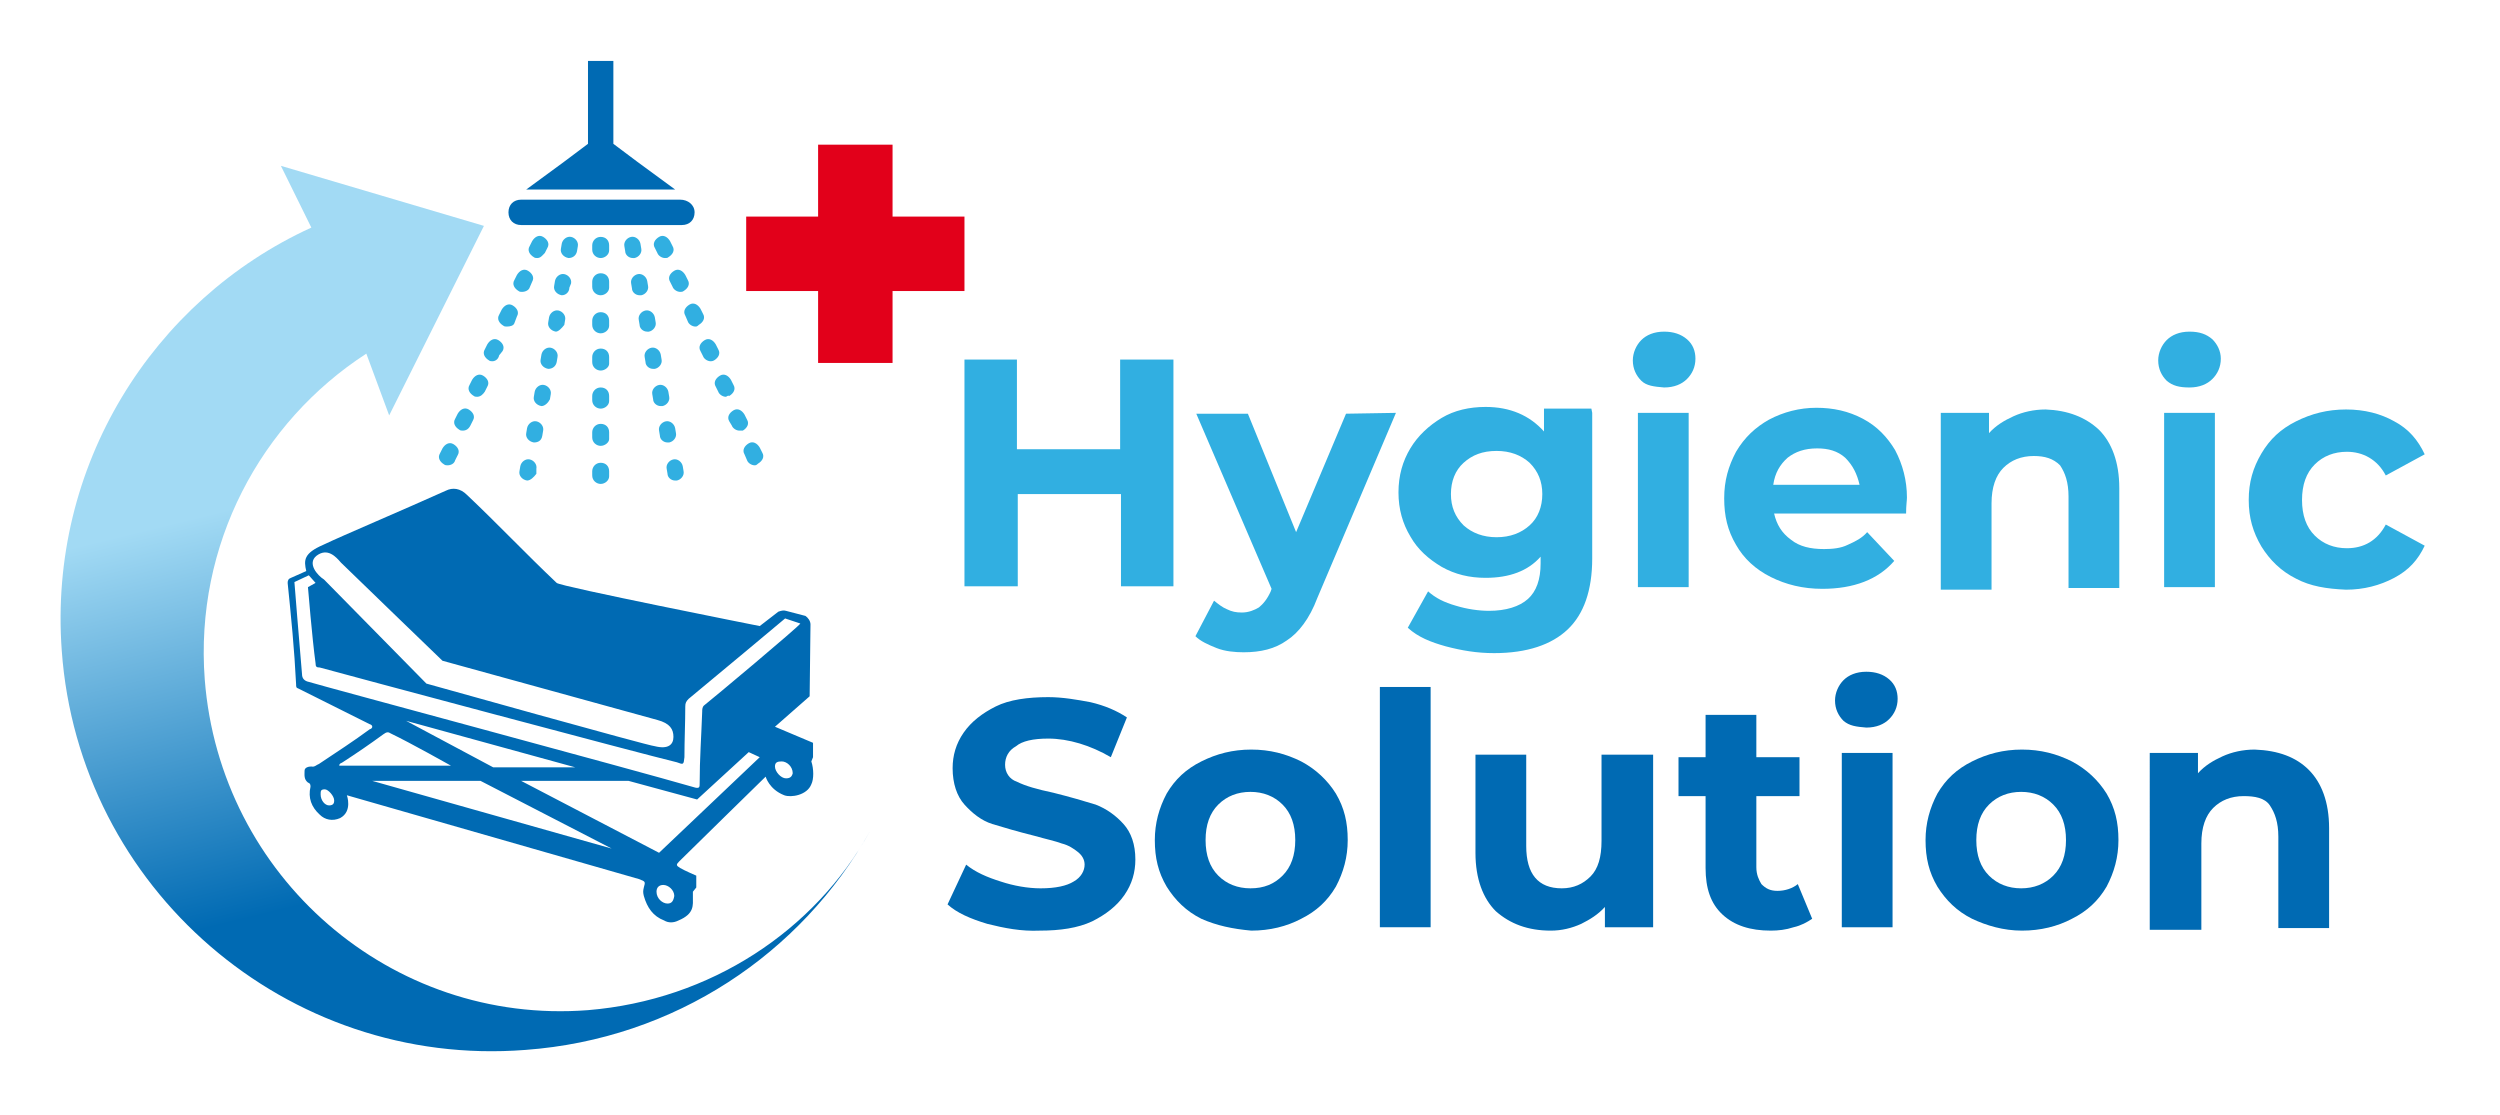 <?xml version="1.0" encoding="utf-8"?>
<!-- Generator: Adobe Illustrator 25.3.0, SVG Export Plug-In . SVG Version: 6.00 Build 0)  -->
<svg version="1.1" id="HS-Logo" xmlns="http://www.w3.org/2000/svg" xmlns:xlink="http://www.w3.org/1999/xlink" x="0px" y="0px"
	 viewBox="0 0 295.5 131.8" style="enable-background:new 0 0 295.5 131.8;" xml:space="preserve">
<style type="text/css">
	.st0{fill:#31AFE1;}
	.st1{fill:#006AB3;}
	.st2{fill:#E2001A;}
	.st3{fill:url(#SVGID_1_);}
</style>
<g id="Wortmarke">
	<g>
		<path class="st0" d="M138.7,42.5v26.8h-6.2V58.4h-12.2v10.9H114V42.5h6.2v10.6h12.2V42.5H138.7z"/>
		<path class="st0" d="M165,48.8l-9.3,21.9c-0.9,2.4-2.2,4.1-3.6,5c-1.4,1-3.1,1.4-5.1,1.4c-1,0-2.2-0.1-3.2-0.5
			c-1-0.4-1.9-0.8-2.5-1.4l2.2-4.2c0.5,0.4,1,0.8,1.5,1c0.6,0.3,1.1,0.4,1.8,0.4c0.8,0,1.5-0.3,2-0.6c0.5-0.4,1-1,1.4-1.9l0.1-0.3
			l-8.9-20.7h6.1l5.7,14l5.9-14L165,48.8L165,48.8z"/>
		<path class="st0" d="M188.2,48.8v17.2c0,3.8-1,6.6-2.9,8.4c-1.9,1.8-4.8,2.8-8.7,2.8c-2,0-3.8-0.3-5.7-0.8
			c-1.8-0.5-3.3-1.1-4.5-2.2l2.4-4.3c0.9,0.8,1.9,1.3,3.3,1.7c1.3,0.4,2.7,0.6,3.9,0.6c2,0,3.6-0.5,4.6-1.4c1-0.9,1.5-2.3,1.5-4.2
			v-0.8c-1.5,1.7-3.7,2.5-6.5,2.5c-1.9,0-3.6-0.4-5.2-1.3c-1.5-0.9-2.8-2-3.7-3.6c-0.9-1.5-1.4-3.2-1.4-5.2s0.5-3.7,1.4-5.2
			c0.9-1.5,2.2-2.7,3.7-3.6c1.5-0.9,3.3-1.3,5.2-1.3c2.9,0,5.2,1,6.9,2.9v-2.7h5.6L188.2,48.8L188.2,48.8z M180.8,62.1
			c1-0.9,1.5-2.2,1.5-3.7c0-1.5-0.5-2.7-1.5-3.7c-1-0.9-2.3-1.4-3.9-1.4c-1.7,0-2.9,0.5-3.9,1.4s-1.5,2.2-1.5,3.7
			c0,1.5,0.5,2.7,1.5,3.7c1,0.9,2.3,1.4,3.9,1.4C178.5,63.5,179.8,63,180.8,62.1z"/>
		<path class="st0" d="M194,45c-0.6-0.6-1-1.4-1-2.4c0-0.9,0.4-1.8,1-2.4s1.5-1,2.7-1c1.1,0,2,0.3,2.7,0.9s1,1.4,1,2.3
			c0,1-0.4,1.8-1,2.4c-0.6,0.6-1.5,1-2.7,1C195.5,45.7,194.6,45.6,194,45z M193.6,48.8h6v20.6h-6V48.8z"/>
		<path class="st0" d="M225.3,60.7h-15.6c0.3,1.3,0.9,2.3,2,3.1c1,0.8,2.3,1.1,3.9,1.1c1,0,2-0.1,2.8-0.5c0.9-0.4,1.7-0.8,2.3-1.5
			l3.2,3.4c-1.9,2.2-4.8,3.3-8.5,3.3c-2.3,0-4.3-0.5-6.1-1.4c-1.8-0.9-3.2-2.2-4.1-3.8c-1-1.7-1.4-3.4-1.4-5.5s0.5-3.8,1.4-5.5
			c1-1.7,2.3-2.9,3.9-3.8c1.7-0.9,3.6-1.4,5.6-1.4c2,0,3.8,0.4,5.5,1.3c1.7,0.9,2.9,2.2,3.8,3.7c0.9,1.7,1.4,3.6,1.4,5.6
			C225.4,59.2,225.3,59.7,225.3,60.7z M211.3,54.1c-0.9,0.8-1.5,1.8-1.7,3.2h10.2c-0.3-1.3-0.8-2.3-1.7-3.2c-0.9-0.8-2-1.1-3.3-1.1
			C213.3,53,212.2,53.4,211.3,54.1z"/>
		<path class="st0" d="M248.1,50.8c1.5,1.5,2.4,3.8,2.4,6.9v11.8h-6V58.7c0-1.7-0.4-2.8-1-3.7c-0.8-0.8-1.8-1.1-3.1-1.1
			c-1.5,0-2.7,0.5-3.6,1.4s-1.4,2.3-1.4,4.2v10.2h-6V48.8h5.7v2.4c0.8-0.9,1.8-1.5,2.9-2c1.1-0.5,2.4-0.8,3.8-0.8
			C244.4,48.5,246.5,49.3,248.1,50.8z"/>
		<path class="st0" d="M256.1,45c-0.6-0.6-1-1.4-1-2.4c0-0.9,0.4-1.8,1-2.4c0.6-0.6,1.5-1,2.7-1s2,0.3,2.7,0.9c0.6,0.6,1,1.4,1,2.3
			c0,1-0.4,1.8-1,2.4c-0.6,0.6-1.5,1-2.7,1S256.8,45.6,256.1,45z M255.8,48.8h6v20.6h-6V48.8z"/>
		<path class="st0" d="M271.4,68.4c-1.8-0.9-3.1-2.2-4.1-3.8c-1-1.7-1.5-3.4-1.5-5.5s0.5-3.8,1.5-5.5c1-1.7,2.3-2.9,4.1-3.8
			c1.8-0.9,3.7-1.4,5.9-1.4c2.2,0,4.1,0.5,5.7,1.4c1.7,0.9,2.8,2.2,3.6,3.9l-4.6,2.5c-1-1.9-2.7-2.8-4.6-2.8c-1.5,0-2.8,0.5-3.8,1.5
			c-1,1-1.5,2.4-1.5,4.2s0.5,3.2,1.5,4.2c1,1,2.3,1.5,3.8,1.5c2,0,3.6-0.9,4.6-2.8l4.6,2.5c-0.8,1.7-1.9,2.9-3.6,3.8
			s-3.6,1.4-5.7,1.4C275,69.6,273.1,69.3,271.4,68.4z"/>
	</g>
	<g>
		<path class="st1" d="M116.7,109.2c-2-0.6-3.6-1.3-4.7-2.3l2.2-4.7c1.1,0.9,2.5,1.5,4.1,2c1.5,0.5,3.2,0.8,4.7,0.8
			c1.8,0,3.1-0.3,3.9-0.8c0.9-0.5,1.3-1.3,1.3-2c0-0.6-0.3-1.1-0.8-1.5c-0.5-0.4-1.1-0.8-1.9-1c-0.8-0.3-1.8-0.5-3.2-0.9
			c-2-0.5-3.7-1-5-1.4c-1.3-0.4-2.4-1.3-3.3-2.3c-0.9-1-1.4-2.5-1.4-4.3c0-1.5,0.4-2.9,1.3-4.2s2.2-2.3,3.8-3.1s3.8-1.1,6.2-1.1
			c1.7,0,3.4,0.3,5,0.6c1.7,0.4,3.1,1,4.3,1.8l-1.9,4.7c-2.4-1.4-5-2.2-7.4-2.2c-1.8,0-3.1,0.3-3.8,0.9c-0.9,0.5-1.3,1.3-1.3,2.2
			s0.5,1.7,1.4,2c1,0.5,2.4,0.9,4.3,1.3c2,0.5,3.7,1,5,1.4c1.3,0.5,2.4,1.3,3.3,2.3c0.9,1,1.4,2.4,1.4,4.2c0,1.5-0.4,2.9-1.3,4.2
			c-0.9,1.3-2.2,2.3-3.8,3.1c-1.7,0.8-3.8,1.1-6.2,1.1C120.7,110.1,118.7,109.7,116.7,109.2z"/>
		<path class="st1" d="M142,108.6c-1.8-0.9-3.1-2.2-4.1-3.8c-1-1.7-1.4-3.4-1.4-5.5c0-2,0.5-3.8,1.4-5.5c1-1.7,2.3-2.9,4.1-3.8
			c1.8-0.9,3.7-1.4,5.9-1.4c2.2,0,4.1,0.5,5.9,1.4c1.7,0.9,3.1,2.2,4.1,3.8c1,1.7,1.4,3.4,1.4,5.5c0,2-0.5,3.8-1.4,5.5
			c-1,1.7-2.3,2.9-4.1,3.8c-1.7,0.9-3.7,1.4-5.9,1.4C145.7,109.8,143.8,109.4,142,108.6z M151.6,103.5c1-1,1.5-2.4,1.5-4.2
			c0-1.8-0.5-3.2-1.5-4.2s-2.3-1.5-3.8-1.5s-2.8,0.5-3.8,1.5s-1.5,2.4-1.5,4.2c0,1.8,0.5,3.2,1.5,4.2c1,1,2.3,1.5,3.8,1.5
			C149.4,105,150.6,104.5,151.6,103.5z"/>
		<path class="st1" d="M163.1,81.2h6v28.4h-6V81.2z"/>
		<path class="st1" d="M195.4,89v20.6h-5.7v-2.4c-0.8,0.9-1.8,1.5-2.8,2c-1.1,0.5-2.3,0.8-3.6,0.8c-2.7,0-4.8-0.8-6.5-2.3
			c-1.5-1.5-2.4-3.8-2.4-6.9V89.2h6V100c0,3.3,1.4,5,4.2,5c1.4,0,2.5-0.5,3.4-1.4s1.3-2.3,1.3-4.2V89.2h6.1V89z"/>
		<path class="st1" d="M214.2,108.6c-0.6,0.4-1.3,0.8-2.2,1c-0.9,0.3-1.8,0.4-2.7,0.4c-2.4,0-4.3-0.6-5.7-1.9c-1.4-1.3-2-3.1-2-5.5
			v-8.5h-3.2v-4.6h3.2v-5h6v5h5.1v4.6h-5.1v8.4c0,0.9,0.3,1.5,0.6,2c0.5,0.5,1,0.8,1.9,0.8s1.8-0.3,2.4-0.8L214.2,108.6z"/>
		<path class="st1" d="M217.9,85.2c-0.6-0.6-1-1.4-1-2.4c0-0.9,0.4-1.8,1-2.4s1.5-1,2.7-1c1.1,0,2,0.3,2.7,0.9s1,1.4,1,2.3
			c0,1-0.4,1.8-1,2.4c-0.6,0.6-1.5,1-2.7,1C219.4,85.9,218.6,85.8,217.9,85.2z M217.7,89h6v20.6h-6V89z"/>
		<path class="st1" d="M233.1,108.6c-1.8-0.9-3.1-2.2-4.1-3.8c-1-1.7-1.4-3.4-1.4-5.5c0-2,0.5-3.8,1.4-5.5c1-1.7,2.3-2.9,4.1-3.8
			s3.7-1.4,5.9-1.4c2.2,0,4.1,0.5,5.9,1.4c1.7,0.9,3.1,2.2,4.1,3.8c1,1.7,1.4,3.4,1.4,5.5c0,2-0.5,3.8-1.4,5.5
			c-1,1.7-2.3,2.9-4.1,3.8c-1.7,0.9-3.7,1.4-5.9,1.4C236.8,110,234.8,109.4,233.1,108.6z M242.7,103.5c1-1,1.5-2.4,1.5-4.2
			c0-1.8-0.5-3.2-1.5-4.2s-2.3-1.5-3.8-1.5c-1.5,0-2.8,0.5-3.8,1.5s-1.5,2.4-1.5,4.2c0,1.8,0.5,3.2,1.5,4.2c1,1,2.3,1.5,3.8,1.5
			C240.4,105,241.7,104.5,242.7,103.5z"/>
		<path class="st1" d="M272.9,91c1.5,1.5,2.4,3.8,2.4,6.9v11.8h-6V98.9c0-1.7-0.4-2.8-1-3.7c-0.6-0.9-1.8-1.1-3.1-1.1
			c-1.5,0-2.7,0.5-3.6,1.4s-1.4,2.3-1.4,4.2v10.2h-6.1V89h5.7v2.4c0.8-0.9,1.8-1.5,2.9-2s2.4-0.8,3.8-0.8
			C269.3,88.7,271.4,89.5,272.9,91z"/>
	</g>
</g>
<g id="Bildmarke">
	<polygon id="Kreuz" class="st2" points="114,25.6 105.5,25.6 105.5,17.1 96.7,17.1 96.7,25.6 88.2,25.6 88.2,34.4 96.7,34.4 
		96.7,42.9 105.5,42.9 105.5,34.4 114,34.4 	"/>
	<path id="Bett" class="st1" d="M96.1,89.5v-1.7l-4.5-1.9l4.1-3.6l0.1-8.5c0-0.4-0.3-0.8-0.6-1l-2.3-0.6c-0.3-0.1-0.6,0-0.9,0.1
		L89.8,74c0,0-23.7-4.7-24-5.1c-3.6-3.4-7-7-10.6-10.4c-0.8-0.8-1.7-0.9-2.5-0.5c-5.1,2.3-12.2,5.3-14.5,6.4c-2.3,1-2.3,1.8-2,3.1
		l-1.8,0.8c-0.3,0.1-0.4,0.3-0.4,0.6c0.4,3.9,0.8,7.9,1,12c0,0.3,0,0.4,0.3,0.5c2.8,1.4,5.6,2.8,8.4,4.2c0.4,0.1,0.4,0.5,0,0.6
		c-1.9,1.4-3.9,2.7-6,4.1c-0.3,0.1-0.5,0.4-0.9,0.3c-0.3,0-0.8,0.1-0.8,0.5c0,0.5-0.1,1,0.4,1.4c0.3,0.1,0.3,0.3,0.3,0.5
		c-0.3,1.3,0.1,2.4,1.1,3.3c0.6,0.6,1.5,0.8,2.4,0.4c1.5-0.8,0.8-2.7,0.8-2.7s30.7,8.8,34.5,9.9c0.8,0.3,0.8,0.3,0.6,1
		c-0.1,0.4-0.1,0.6,0,1c0.4,1.4,1.1,2.4,2.4,2.9c0.5,0.3,1.1,0.3,1.7,0c1.9-0.8,1.7-1.8,1.7-2.8c0-0.3,0-0.6,0-0.6l0.4-0.5v-1.4
		c0,0-1.4-0.6-1.9-0.9s-0.5-0.4-0.1-0.8c0.9-0.9,10.2-10,10.2-10s0.4,1.5,2.2,2.2c0.8,0.3,2.7,0,3.2-1.3c0.3-0.6,0.3-1.8,0-2.7
		L96.1,89.5z M38.9,95.2c-0.5,0-1-0.6-1-1.3c0-0.4,0-0.6,0.5-0.6c0.4,0,1.1,0.8,1.1,1.3C39.5,94.8,39.5,95.2,38.9,95.2z M37.4,65.7
		c1.3-1,2.3,0.1,2.9,0.8c0.6,0.6,12,11.6,12,11.6l25.4,7c1.5,0.4,1.9,1.1,1.9,2s-0.6,1.5-2.2,1.1c-0.6,0-27-7.4-27-7.4
		S38.8,69,38.3,68.5C37.5,68,36.3,66.6,37.4,65.7z M40.1,90.5c0-0.3,0.3-0.3,0.4-0.4c1.7-1.1,3.3-2.2,4.8-3.3
		c0.4-0.3,0.6-0.3,0.9-0.1c2.3,1.1,7.1,3.8,7.1,3.8S44.5,90.5,40.1,90.5z M48,85.2l20,5.5h-9.7L48,85.2z M44,92.3h12.8l15.5,8
		L44,92.3z M78.9,106.8c-0.6,0-1.3-0.6-1.3-1.4c0-0.5,0.3-0.8,0.8-0.8c0.6,0,1.3,0.6,1.3,1.3C79.6,106.5,79.4,106.8,78.9,106.8z
		 M77.9,100.8l-16.3-8.5h12.7l8.1,2.2l6.1-5.6l1.3,0.6L77.9,100.8z M83.2,83.4C83,83.6,83,83.9,83,84.1c-0.1,2.9-0.3,5.6-0.3,8.5
		c0,0.4,0,0.6-0.5,0.5c-7.6-2.2-44.1-12-45.7-12.5c-0.5-0.1-0.8-0.4-0.8-0.9c-0.3-3.4-0.9-10.9-0.9-10.9l1.7-0.8l0.8,0.9l-0.9,0.5
		c0,0,0.5,6.1,0.9,9c0,0.4,0.1,0.5,0.5,0.5c2.9,0.8,38,10.2,42.2,11.2c0.8,0.3,0.8,0.3,0.9-0.6c0-2,0.1-4.1,0.1-6
		c0-0.4,0.1-0.6,0.4-0.9c2.2-1.8,11.4-9.5,11.4-9.5l1.8,0.6C94.5,74,84.1,82.7,83.2,83.4z M92.9,92c-0.6,0-1.3-0.8-1.3-1.4
		c0-0.5,0.3-0.6,0.8-0.6c0.6,0,1.3,0.6,1.3,1.4C93.6,91.8,93.4,92,92.9,92z"/>
	<g id="Pfeil">
		
			<linearGradient id="SVGID_1_" gradientUnits="userSpaceOnUse" x1="46.817" y1="1113.381" x2="58.074" y2="1159.536" gradientTransform="matrix(1 0 0 1 0 -1058)">
			<stop  offset="0" style="stop-color:#A2DAF4"/>
			<stop  offset="1" style="stop-color:#006AB3"/>
		</linearGradient>
		<path class="st3" d="M69.5,119.4c-23.3,1.8-43.5-15.8-45.3-39.1C23,64.4,30.8,49.9,43.3,41.8l2.7,7.3l11.2-22.4l-24-7.1l3.6,7.3
			C18,35.5,5.7,55.1,7.3,76.9c2,28.1,26.6,49.4,54.8,47.2c17.7-1.3,32.6-11.4,40.7-25.8C96.3,110,84,118.2,69.5,119.4z"/>
	</g>
	<g id="Reinigung">
		<g>
			<path class="st1" d="M80.4,23.6H61.6c-0.9,0-1.5,0.6-1.5,1.5s0.6,1.5,1.5,1.5h19c0.9,0,1.5-0.6,1.5-1.5S81.3,23.6,80.4,23.6z"/>
			<polygon class="st1" points="79.8,22.4 75.3,19.1 72.5,17 72.5,7.2 69.5,7.2 69.5,17 66.7,19.1 62.2,22.4 71,22.4 			"/>
		</g>
		<path class="st0" d="M71,57.2c-0.5,0-1-0.4-1-1v-0.5c0-0.5,0.4-1,1-1s1,0.4,1,1v0.6C72,56.8,71.5,57.2,71,57.2z M71,52.7
			c-0.5,0-1-0.4-1-1v-0.6c0-0.5,0.4-1,1-1s1,0.4,1,1v0.8C72,52.3,71.5,52.7,71,52.7z M71,48.3c-0.5,0-1-0.4-1-1v-0.5
			c0-0.5,0.4-1,1-1s1,0.4,1,1v0.6C72,47.9,71.5,48.3,71,48.3z M71,43.8c-0.5,0-1-0.4-1-1v-0.6c0-0.5,0.4-1,1-1s1,0.4,1,1v0.8
			C72,43.4,71.5,43.8,71,43.8z M71,39.4c-0.5,0-1-0.4-1-1v-0.5c0-0.5,0.4-1,1-1s1,0.4,1,1v0.6C72,39,71.5,39.4,71,39.4z M71,34.9
			c-0.5,0-1-0.4-1-1v-0.6c0-0.5,0.4-1,1-1s1,0.4,1,1V34C72,34.5,71.5,34.9,71,34.9z M71,30.5c-0.5,0-1-0.4-1-1v-0.5c0-0.5,0.4-1,1-1
			s1,0.4,1,1v0.6C72,30.1,71.5,30.5,71,30.5z"/>
		<path class="st0" d="M79.8,56.8c-0.5,0-0.9-0.4-0.9-0.8l-0.1-0.6c-0.1-0.5,0.3-1,0.8-1.1c0.5-0.1,1,0.3,1.1,0.8l0.1,0.6
			c0.1,0.5-0.3,1-0.8,1.1C79.9,56.8,79.8,56.8,79.8,56.8z M78.9,52.3c-0.5,0-0.9-0.4-0.9-0.8l-0.1-0.6c-0.1-0.5,0.3-1,0.8-1.1
			c0.5-0.1,1,0.3,1.1,0.8l0.1,0.6c0.1,0.5-0.3,1-0.8,1.1C79,52.3,79,52.3,78.9,52.3z M78.1,48c-0.5,0-0.9-0.4-0.9-0.8l-0.1-0.6
			c-0.1-0.5,0.3-1,0.8-1.1c0.5-0.1,1,0.3,1.1,0.8l0.1,0.6c0.1,0.5-0.3,1-0.8,1.1C78.3,48,78.1,48,78.1,48z M77.2,43.6
			c-0.5,0-0.9-0.4-0.9-0.8l-0.1-0.6c-0.1-0.5,0.3-1,0.8-1.1c0.5-0.1,1,0.3,1.1,0.8l0.1,0.6c0.1,0.5-0.3,1-0.8,1.1
			C77.4,43.6,77.4,43.6,77.2,43.6z M76.5,39.2c-0.5,0-0.9-0.4-0.9-0.8l-0.1-0.6c-0.1-0.5,0.3-1,0.8-1.1c0.5-0.1,1,0.3,1.1,0.8
			l0.1,0.6c0.1,0.5-0.3,1-0.8,1.1C76.6,39.2,76.5,39.2,76.5,39.2z M75.6,34.9c-0.5,0-0.9-0.4-0.9-0.8l-0.1-0.6
			c-0.1-0.5,0.3-1,0.8-1.1c0.5-0.1,1,0.3,1.1,0.8l0.1,0.6c0.1,0.5-0.3,1-0.8,1.1C75.7,34.9,75.7,34.9,75.6,34.9z M74.8,30.5
			c-0.5,0-0.9-0.4-0.9-0.8l-0.1-0.6c-0.1-0.5,0.3-1,0.8-1.1c0.5-0.1,1,0.3,1.1,0.8l0.1,0.6c0.1,0.5-0.3,1-0.8,1.1
			C74.9,30.5,74.8,30.5,74.8,30.5z"/>
		<path class="st0" d="M89.2,55c-0.4,0-0.8-0.3-0.9-0.6L88,53.7c-0.3-0.5,0-1,0.5-1.3s1,0,1.3,0.5l0.3,0.6c0.3,0.5,0,1-0.5,1.3
			C89.4,55,89.3,55,89.2,55z M87.4,50.9c-0.4,0-0.8-0.3-0.9-0.6l-0.3-0.5c-0.3-0.5,0-1,0.5-1.3s1,0,1.3,0.5l0.3,0.6
			c0.3,0.5,0,1-0.5,1.3C87.7,50.9,87.5,50.9,87.4,50.9z M85.8,46.9c-0.4,0-0.8-0.3-0.9-0.6l-0.3-0.6c-0.3-0.5,0-1,0.5-1.3
			c0.5-0.3,1,0,1.3,0.5l0.3,0.6c0.3,0.5,0,1-0.5,1.3C86,46.7,85.9,46.9,85.8,46.9z M84,42.7c-0.4,0-0.8-0.3-0.9-0.6l-0.3-0.6
			c-0.3-0.5,0-1,0.5-1.3c0.5-0.3,1,0,1.3,0.5l0.3,0.6c0.3,0.5,0,1-0.5,1.3C84.2,42.7,84.1,42.7,84,42.7z M82.2,38.6
			c-0.4,0-0.8-0.3-0.9-0.6L81,37.3c-0.3-0.5,0-1,0.5-1.3s1,0,1.3,0.5l0.3,0.6c0.3,0.5,0,1-0.5,1.3C82.4,38.6,82.3,38.6,82.2,38.6z
			 M80.4,34.5c-0.4,0-0.8-0.3-0.9-0.6l-0.3-0.6c-0.3-0.5,0-1,0.5-1.3c0.5-0.3,1,0,1.3,0.5l0.3,0.6c0.3,0.5,0,1-0.5,1.3
			C80.7,34.5,80.5,34.5,80.4,34.5z M78.6,30.5c-0.4,0-0.8-0.3-0.9-0.6l-0.3-0.6c-0.3-0.5,0-1,0.5-1.3c0.5-0.3,1,0,1.3,0.5l0.3,0.6
			c0.3,0.5,0,1-0.5,1.3C78.9,30.5,78.8,30.5,78.6,30.5z"/>
		<path class="st0" d="M62.3,56.8L62.3,56.8c-0.6-0.1-1-0.6-0.9-1.1l0.1-0.6c0.1-0.5,0.6-0.9,1.1-0.8c0.5,0.1,0.9,0.6,0.8,1.1
			L63.4,56C63.1,56.4,62.7,56.8,62.3,56.8z M63.1,52.3L63.1,52.3c-0.6-0.1-1-0.6-0.9-1.1l0.1-0.6c0.1-0.5,0.6-0.9,1.1-0.8
			c0.5,0.1,0.9,0.6,0.8,1.1l-0.1,0.6C64,52.1,63.6,52.3,63.1,52.3z M64,48L64,48c-0.6-0.1-1-0.6-0.9-1.1l0.1-0.6
			c0.1-0.5,0.6-0.9,1.1-0.8c0.5,0.1,0.9,0.6,0.8,1.1L65,47.2C64.8,47.6,64.4,48,64,48z M64.8,43.6L64.8,43.6c-0.6-0.1-1-0.6-0.9-1.1
			l0.1-0.6c0.1-0.5,0.6-0.9,1.1-0.8c0.5,0.1,0.9,0.6,0.8,1.1l-0.1,0.6C65.7,43.3,65.3,43.6,64.8,43.6z M65.7,39.2L65.7,39.2
			c-0.6-0.1-1-0.6-0.9-1.1l0.1-0.6c0.1-0.5,0.6-0.9,1.1-0.8c0.5,0.1,0.9,0.6,0.8,1.1l-0.1,0.6C66.4,38.8,66,39.2,65.7,39.2z
			 M66.4,34.9L66.4,34.9c-0.6-0.1-1-0.6-0.9-1.1l0.1-0.6c0.1-0.5,0.6-0.9,1.1-0.8c0.5,0.1,0.9,0.6,0.8,1.1L67.3,34
			C67.3,34.5,66.9,34.9,66.4,34.9z M67.2,30.5L67.2,30.5c-0.6-0.1-1-0.6-0.9-1.1l0.1-0.6c0.1-0.5,0.6-0.9,1.1-0.8
			c0.5,0.1,0.9,0.6,0.8,1.1l-0.1,0.6C68.1,30.2,67.7,30.5,67.2,30.5z"/>
		<path class="st0" d="M52.9,55c-0.1,0-0.3,0-0.4-0.1c-0.5-0.3-0.8-0.8-0.5-1.3l0.3-0.6c0.3-0.5,0.8-0.8,1.3-0.5
			c0.5,0.3,0.8,0.8,0.5,1.3l-0.3,0.6C53.7,54.8,53.3,55,52.9,55z M54.7,50.9c-0.1,0-0.3,0-0.4-0.1c-0.5-0.3-0.8-0.8-0.5-1.3l0.3-0.6
			c0.3-0.5,0.8-0.8,1.3-0.5c0.5,0.3,0.8,0.8,0.5,1.3l-0.3,0.6C55.4,50.7,55.1,50.9,54.7,50.9z M56.4,46.9c-0.1,0-0.3,0-0.4-0.1
			c-0.5-0.3-0.8-0.8-0.5-1.3l0.3-0.6c0.3-0.5,0.8-0.8,1.3-0.5c0.5,0.3,0.8,0.8,0.5,1.3l-0.3,0.6C57.1,46.6,56.8,46.9,56.4,46.9z
			 M58.2,42.7c-0.1,0-0.3,0-0.4-0.1c-0.5-0.3-0.8-0.8-0.5-1.3l0.3-0.6c0.3-0.5,0.8-0.8,1.3-0.5c0.5,0.3,0.8,0.8,0.5,1.3L59,42
			C58.9,42.5,58.5,42.7,58.2,42.7z M59.9,38.6c-0.1,0-0.3,0-0.4-0.1c-0.5-0.3-0.8-0.8-0.5-1.3l0.3-0.6c0.3-0.5,0.8-0.8,1.3-0.5
			c0.5,0.3,0.8,0.8,0.5,1.3l-0.3,0.8C60.7,38.5,60.3,38.6,59.9,38.6z M61.7,34.5c-0.1,0-0.3,0-0.4-0.1c-0.5-0.3-0.8-0.8-0.5-1.3
			l0.3-0.6c0.3-0.5,0.8-0.8,1.3-0.5c0.5,0.3,0.8,0.8,0.5,1.3L62.6,34C62.5,34.3,62.1,34.5,61.7,34.5z M63.5,30.5
			c-0.1,0-0.3,0-0.4-0.1c-0.5-0.3-0.8-0.8-0.5-1.3l0.3-0.6c0.3-0.5,0.8-0.8,1.3-0.5c0.5,0.3,0.8,0.8,0.5,1.3l-0.3,0.6
			C64.1,30.2,63.9,30.5,63.5,30.5z"/>
	</g>
</g>
</svg>
